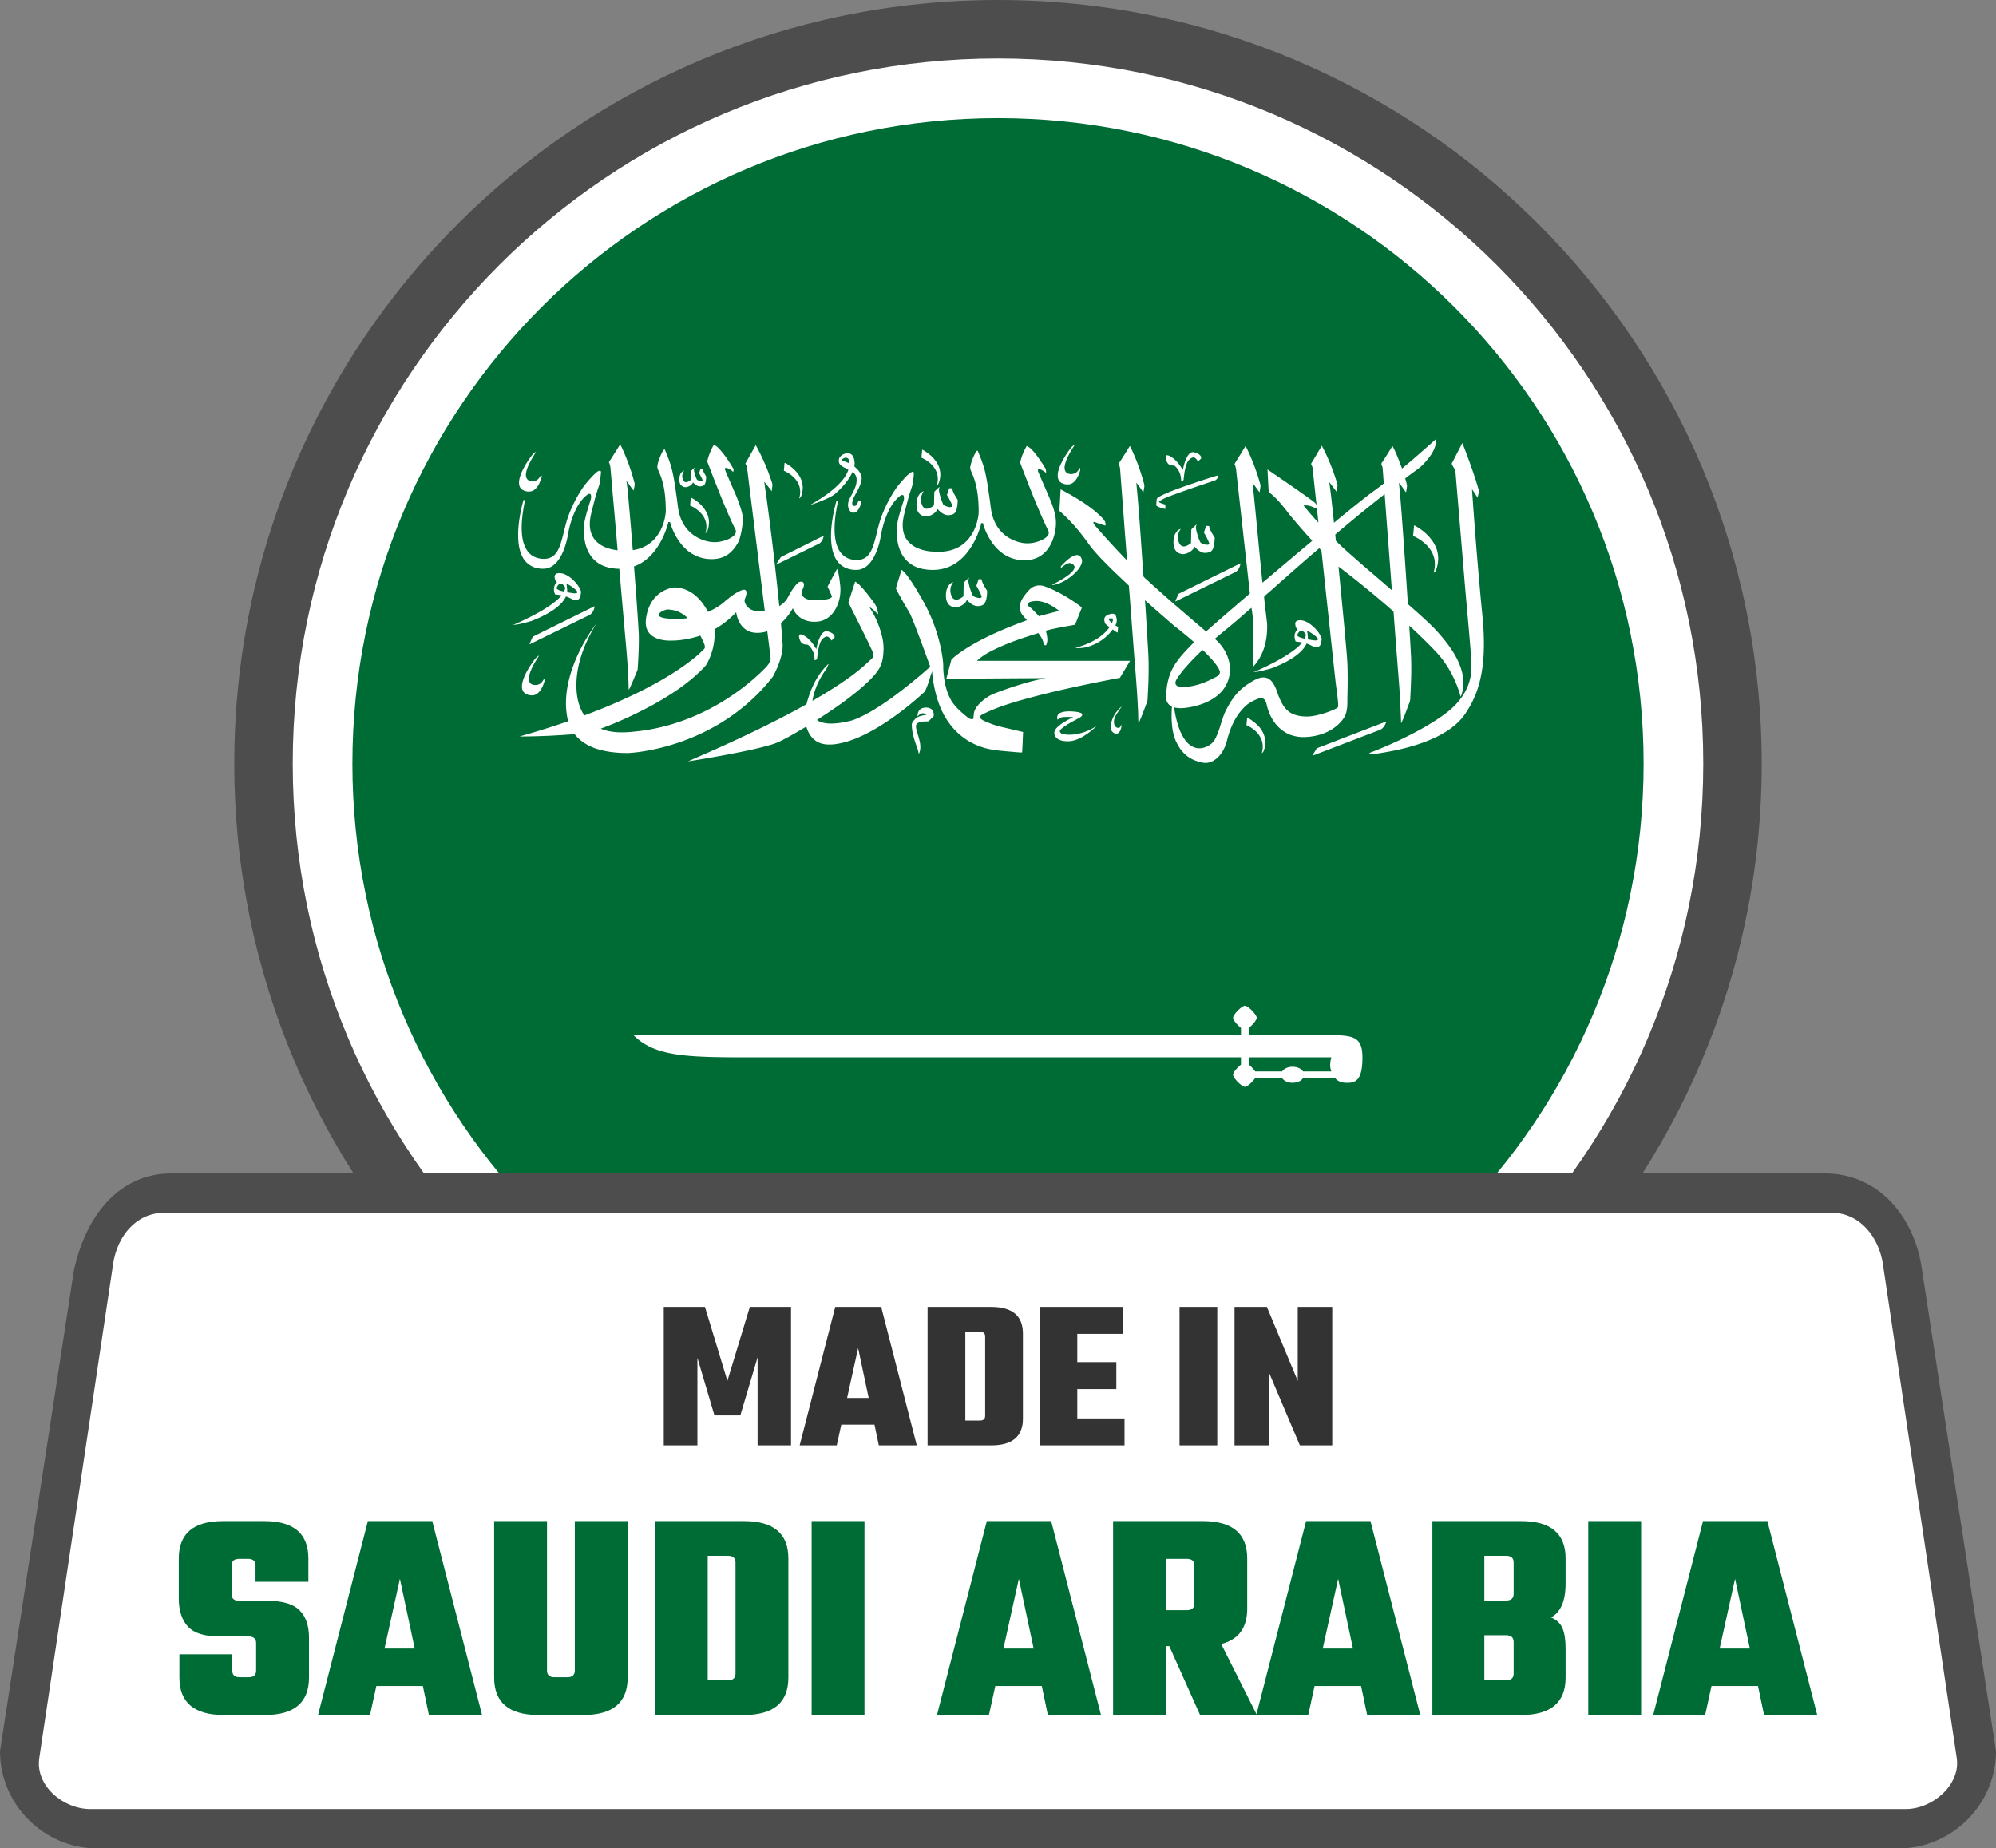 <svg xmlns="http://www.w3.org/2000/svg" shape-rendering="geometricPrecision" text-rendering="geometricPrecision" image-rendering="optimizeQuality" fill-rule="evenodd" clip-rule="evenodd" viewBox="0 0 512 474.209"><rect x="0" y="0" width="512" height="474.209" fill="#808080" stroke="none"/><path fill="#4D4D4D" fill-rule="nonzero" d="M256.001 0c54.09 0 103.071 21.935 138.52 57.384 35.448 35.449 57.383 84.429 57.383 138.519 0 54.091-21.935 103.071-57.383 138.52-35.449 35.449-84.43 57.384-138.52 57.384-54.085 0-103.071-21.935-138.52-57.384-35.449-35.449-57.383-84.435-57.383-138.52 0-54.09 21.934-103.07 57.383-138.519C152.93 21.935 201.91 0 256.001 0z"/><path fill="#fff" fill-rule="nonzero" d="M256.002 14.996c49.954 0 95.184 20.253 127.92 52.988 32.735 32.737 52.988 77.967 52.988 127.92 0 49.954-20.253 95.184-52.99 127.919-32.734 32.736-77.964 52.989-127.918 52.989-49.954 0-95.184-20.253-127.921-52.987-32.734-32.737-52.987-77.967-52.987-127.921 0-49.953 20.253-95.183 52.987-127.92 32.737-32.735 77.967-52.988 127.921-52.988z"/><path fill="#006C35" fill-rule="nonzero" d="M256.002 30.299c91.46 0 165.605 74.143 165.605 165.605 0 91.461-74.145 165.605-165.605 165.605-91.463 0-165.605-74.144-165.605-165.605 0-91.462 74.142-165.605 165.605-165.605z"/><path fill="#fff" fill-rule="nonzero" d="M319.332 258.046c-.818 0-3.03 2.259-3.03 3.077 0 .625 1.106 1.875 2.02 2.597v1.876h-155.8c5.529 5.53 13.753 5.673 30.294 5.673h125.506v1.876c-.962.77-2.02 1.972-2.02 2.597 0 .818 2.212 3.077 3.029 3.077.673 0 1.876-1.202 2.646-2.211h6.924c.445.721 1.499 1.192 2.669 1.192s2.224-.471 2.668-1.192h8.223c1.01 1.154 2.356 1.202 3.174 1.202 2.356 0 3.847-1.011 3.847-6.541 0-5.193-2.308-5.673-7.983-5.673h-21.157v-1.876c.913-.722 2.019-1.972 2.019-2.597 0-.817-2.212-3.077-3.029-3.077zm1.01 13.223h21.157c-.384 1.443-.384 2.55 0 3.607h-7.26c-.445-.721-1.499-1.192-2.669-1.192s-2.224.471-2.669 1.192h-6.924c-.385-.528-1.106-1.346-1.635-1.731v-1.876zM338.124 191.838c5.846-2.239 11.673-4.511 17.52-6.745-.309.826-.713 1.771-1.752 2.188-5.391 2.058-10.771 4.132-16.16 6.188-.356.142-.708.296-1.096.371.356-.566.691-1.138 1.033-1.708.073-.159.278-.222.455-.294zm-18.206-7.785c1.259.763 2.404 1.635 3.206 2.574 1.486 1.81 1.869 4.158.947 6.194-.08.167-.249.291-.393.425.285-1.127.369-2.321-.078-3.428-.613-1.609-2.001-2.96-3.853-3.75.031-.704.126-1.414.171-2.015zm-48.233-.979c.784-.525 1.872-.576 2.852-.574.985.054 2.027.089 2.895.504.41.378.02.826-.401 1.063-1.707.975-3.587 1.821-4.973 3.101-.375.331-.18.846.295 1.04.718.285 1.549.298 2.339.282 1.874-.08 3.675-.642 5.243-1.441.437-.22.829-.495 1.281-.699a19.462 19.462 0 01-3.253 2.519c-1.011.601-2.15 1.122-3.414 1.278-.995.067-2.066.029-2.925-.416-.957-.448-1.405-1.452-1.052-2.28.215-.466.611-.86 1.027-1.223 1.075-.901 2.389-1.59 3.7-2.256-.889-.033-1.789-.071-2.671.014-.577.046-.964.389-1.374.666-.124-.54-.127-1.181.431-1.578zm-35.179-1.356c.779-.302 1.854-.259 2.468.267.515.482.57 1.144.532 1.747-.412.434-.887.834-1.232 1.308-.723.106-1.482.013-2.188.181-.356.163-.82.262-.991.592-.223.425-.119.898-.024 1.338.367 1.537 1.046 3.048 1.011 4.631-.04.556-.086 1.132-.419 1.635-.077-.881-.469-1.713-.752-2.56-.537-1.543-.962-3.126-1.025-4.731-.07-.617.379-1.149.832-1.614.668-.74 1.867-.957 2.932-1.117-.277-.202-.59-.434-.999-.39-.573.066-.96.445-1.274.795-.057-.771.209-1.682 1.129-2.083v.001zm51.017-.299c.051-.042.118-.058.201-.048-.303.275-.469.621-.702.932-.663.991-1.429 2.043-1.253 3.21.019.547.408 1.254 1.217 1.25.394-.156.496-.555.694-.842-.025.855-.183 1.892-1.197 2.38-.842-.107-1.474-.698-1.507-1.365-.172-2.018.896-4.009 2.547-5.517zM136.515 170.05c.482-.68.935-1.421 1.778-1.87-1.024 1.635-2.089 3.292-2.536 5.098-.148.69-.223 1.488.341 2.081.439.372 1.142.441 1.742.325.911-.159 1.335-.913 1.71-1.511.289.446-.01.928-.142 1.373-.378.941-.828 1.961-1.869 2.573-.8.485-1.946.291-2.716-.136-1.013-.626-1.036-1.764-.859-2.685.401-1.863 1.436-3.593 2.551-5.248zm74.222-7.295c.297-.447.88-.977 1.595-.753.859.205 1.882.744 1.745 1.553-.23.276-.526.512-.787.769-.278-.418-.59-.951-1.242-1.04-.849.22-1.358.894-1.626 1.536-.564 1.403-.689 2.884-.846 4.341-.206.087-.411.172-.621.25.006-1.341-.362-2.766-1.5-3.805-.258-.345-.83-.172-1.217-.338-.723-.205-.985-.829-1.16-1.362-.087-.36-.243-.794.061-1.116.64-.145 1.141.299 1.597.579 1.174.883 1.985 2.019 2.649 3.176.28-1.292.575-2.617 1.352-3.79zm122.127-3.54c.889-.242 1.824.076 2.55.481 1.214.711 2.16 1.675 2.892 2.711.39.6.836 1.258.678 1.957-.092.47-.139.975-.495 1.376-.393.385-1.131.346-1.627.116-.565-.253-1.104-.542-1.695-.757-.8 1.72-2.485 3.074-4.312 4.148-1.236.749-2.592 1.364-3.966 1.94-.848.361-1.785.555-2.694.79-.908.204-1.831.473-2.789.398.604-.028 1.082-.338 1.591-.559 2.657-1.223 5.26-2.538 7.624-4.097 1.255-.86 2.538-1.755 3.385-2.901a26.058 26.058 0 00-1.646-.232c-.444-1.023-.449-2.273.51-3.119-.478-.29-.533-.817-.614-1.255-.068-.381.094-.866.608-.997zm2.383 2.532c.181.757.235 1.529.249 2.299.749.085 1.493.32 2.256.252.389-.045.375-.449.159-.641-.709-.774-1.694-1.356-2.664-1.91zm-2.536 1.235c.383.562 1.251.705 1.961.884.145-.362.333-.741.262-1.124-.257-.397-.605-.915-1.248-.913-.557.226-.777.719-.975 1.153zm-49.141-4.834c.442-.452 1.189-.672 1.894-.689.489-.004.727.412.839.729.213.748.25 1.561-.21 2.259.239.137.479.276.724.412-.064.479-.109.96-.121 1.442-.487-.206-.861-.534-1.278-.811a12.044 12.044 0 01-5.552 4.169 8.78 8.78 0 01-4.067.579c2.632-.745 5.189-1.819 7.098-3.467a10.453 10.453 0 001.7-1.858c-.37-.312-.813-.579-1.101-.944-.23-.585-.399-1.283.074-1.821zm.723.576c.191.428.556.78.936 1.112.16-.37.37-.772.136-1.152a3.212 3.212 0 00-1.072.04zm-147.626 4.631c5.282-2.624 10.585-5.224 15.877-7.835-.152.912-.546 1.967-1.656 2.423-4.899 2.402-9.809 4.792-14.699 7.203a2.61 2.61 0 01-.398.13c.311-.635.549-1.293.877-1.921h-.001zm110.572-13.862a9.76 9.76 0 011.379-1.308c-.379.68-.153 1.422.023 2.117.199.761.469 1.508.771 2.247.211.558 1.019.754 1.666.864.387.098.862-.13.712-.481a17.114 17.114 0 00-1.334-2.631c.185-.57.394-1.135.572-1.707.245 0 .493.003.742.005.214 1.057.85 2.016 1.436 2.965.001 1.027-.076 2.098-.536 3.072-.307.69-1.335.904-2.166.849-1.102-.168-1.834-.921-2.481-1.582-.322.868-1.232 1.541-2.309 1.812-.912.266-1.964-.119-2.453-.755-.536-.706-.638-1.557-.614-2.364.049-1.154.331-2.498 1.639-3.191l.367.001-.236.082a3.463 3.463 0 00-.138 3.783c.205.374.725.644 1.251.557.656-.126 1.174-.495 1.621-.875.016-1.154.01-2.309.088-3.46zm-104.204-2.41c1.185-.203 2.265.384 3.108.973 1.129.873 2.07 1.912 2.665 3.073.181.35.261.732.194 1.109-.086.501-.135 1.049-.537 1.465-.472.345-1.216.27-1.718.005a12.944 12.944 0 00-1.559-.693c-.813 1.702-2.474 3.048-4.284 4.123-1.422.85-2.972 1.564-4.574 2.179a37.248 37.248 0 01-3.513.876c-.475.102-.968.092-1.455.082.285-.054.59-.071.85-.187 2.608-1.165 5.151-2.429 7.521-3.879 1.6-1.02 3.19-2.1 4.325-3.47a16.363 16.363 0 00-1.67-.235c-.445-1.025-.458-2.272.479-3.131-.452-.313-.517-.827-.599-1.267-.086-.427.19-.933.766-1.022l.001-.001zm2.213 2.551c.21.764.231 1.549.27 2.327.789.07 1.585.366 2.38.212.368-.164.109-.539-.083-.73-.727-.706-1.648-1.27-2.567-1.809zm-1.938.328c-.26.305-.561.655-.521 1.039.459.456 1.234.646 1.935.746.068-.218.15-.433.204-.653.192-.447-.245-.848-.594-1.16-.261-.25-.798-.258-1.024.028zm87.947-3.76c.773.51 1.244 1.245 1.766 1.914 1.339 1.863 2.48 3.811 3.584 5.767 2.422 4.198 4.016 8.68 4.893 13.238.247 1.413.501 2.833.45 4.265.147 2.84.574 5.745 2.072 8.36 1.103 1.776 2.979 3.352 4.447 4.505.7.382.996.292 1.181.136.114-.097.069-1.343.302-1.928.332-.961 1.092-1.78 1.901-2.525.904-.784 1.928-1.503 3.137-1.977 2.421-.971 4.931-1.798 7.465-2.563 1.908-.56 3.848-1.057 5.832-1.417-8.515.047-17.03.102-25.545.18.425-1.637.858-3.272 1.297-4.906.902-.938 2.039-1.709 3.16-2.476 4.882-3.188 10.519-5.546 16.228-7.659-.669-.829-1.598-1.601-1.745-2.618-.345-1.429.405-2.842 1.349-4.032.559-.675 1.082-1.413 1.943-1.877.863-.474 2.032-.505 2.977-.168 3.165 1.124 6.43 3.104 8.844 4.881.242.194.552.361.703.613-.568 1.456-1.168 2.906-1.718 4.367-2.517.445-5.047.87-7.5 1.51.249 1.23.693 2.571.026 3.763-.233-.026-.549-.058-.588-.284-.095-1.033-.724-1.974-1.371-2.854-3.13.975-6.253 1.983-9.204 3.265-2.379 1.046-4.79 2.18-6.553 3.852 13.092.004 26.185.004 39.276 0-.838 1.459-1.736 2.898-2.591 4.352-8.571 1.652-17.127 3.419-25.442 5.768-3.49 1.011-6.977 2.124-10.072 3.775-.321.193-.506.551-.273.841.481.584 1.358.825 2.093 1.158 1.6.701 3.372 1.082 5.114 1.492 1.248.291 2.497.582 3.743.877-.103 1.748-.121 3.501-.255 5.247-1.021 0-2.063-.143-3.089-.215-2.012-.189-4.054-.315-5.994-.804-2.642-.662-5.023-1.918-6.887-3.533-2.046-1.743-3.526-3.858-4.587-6.074-1.447-3.071-2.254-6.833-2.534-10.096-.128-.014-.159.636-.283.625a25.351 25.351 0 01-1.396 4.103c-.116.329-.421.581-.691.837a78.48 78.48 0 01-6.2 5.112c-2.224 1.64-4.543 3.209-7.049 4.576-2.634 1.43-5.485 2.716-8.637 3.257-1.694.278-3.62.331-5.104-.481-1.657-.896-2.466-2.454-2.903-3.948-1.51.907-3.032 1.801-4.588 2.66-1.404.745-2.802 1.534-4.411 1.983-4.02 1.182-8.203 1.956-12.364 2.755-2.985.534-5.97 1.07-8.976 1.528 2.784-1.251 5.611-2.444 8.383-3.712 7.52-3.404 14.928-6.981 21.999-10.946.964-3.654 2.521-7.331 5.538-10.264l.153-.033c-.24.404-.356.848-.603 1.25-1.818 2.519-3.11 5.304-3.567 8.188 3.219-1.852 6.36-3.794 9.317-5.905a45.879 45.879 0 005.11-4.181c.431-.423 1.017-.786 1.18-1.342.071-.361.031-.584-.229-1.333-1.828-3.998-4.422-8.985-6.145-12.5.59-1.776 1.136-3.561 1.732-5.336.794.414 1.311 1.064 1.876 1.651a46.941 46.941 0 013.213 4.147c.545.784.649 1.696.848 2.563-.782-.557-1.327-1.312-2.195-1.788.038.127.09.25.159.372 1.373 2.144 2.312 4.455 2.922 6.808.375 1.398.539 2.832.434 4.261-.079 1.549-.346 3.136-1.244 4.533-.799 1.241-1.872 2.354-2.994 3.421-3.801 3.529-8.257 6.572-12.782 9.501.006.171.251.217.396.311 1.62.799 3.646.719 5.455.47 1.363-.25 2.767-.44 4.015-.968 3.276-1.357 6.132-3.248 8.89-5.175 3.615-2.603 7.02-5.386 10.268-8.274a489.337 489.337 0 00-3.36-9.116c-.623-1.584-1.203-3.181-1.949-4.731-1.236-2.044-2.425-4.113-3.503-6.211.436-1.604.984-3.19 1.448-4.789l.002.001zm32.946 8.245c-.396.125-.728.471-.562.818.062.262.425.353.615.548a28.61 28.61 0 012.236 2.283c1.723-.496 3.472-.925 5.211-1.38-1.294-.979-2.732-1.91-4.46-2.352a5.428 5.428 0 00-3.04.083zm38.119-2.106c5.307-2.6 10.584-5.236 15.897-7.825-.15.808-.443 1.693-1.282 2.225-5.144 2.539-10.318 5.043-15.461 7.587.22-.678.567-1.324.846-1.987zm-26.77-9.801c.49-.224 1.21-.208 1.542.202.457.546.579 1.261.332 1.888-.468 1.243-1.501 2.3-2.626 3.22-1.369 1.057-3.008 2.033-4.945 2.271.325-.318.799-.494 1.217-.723 1.2-.639 2.355-1.344 3.363-2.168.529-.484 1.101-1.008 1.196-1.67.037-.556-.6-1.031-1.249-1.123-.947.133-1.537.78-2.233 1.236-.167-.403.278-.685.54-.98.834-.802 1.675-1.663 2.862-2.153h.001zm-69.113-2.691c1.623-.792 3.213-1.629 4.856-2.394-.161.817-.496 1.763-1.5 2.17-3.589 1.738-7.139 3.527-10.74 5.247.402-.651.798-1.309 1.241-1.943 2.03-1.046 4.098-2.051 6.143-3.08zm156.301-5.091c2.365 1.26 4.315 3.058 5.371 5.163 1.041 2.041 1.032 4.358.194 6.442-.113.241-.356.422-.56.616.364-1.416.489-2.901-.018-4.305-.717-2.224-2.766-4.071-5.258-5.189.124-.907.152-1.82.271-2.727zm-57.001.914c.407-.393.803-.793 1.249-1.158-.424.783-.101 1.635.1 2.429.229.727.449 1.461.795 2.16.433.448 1.192.676 1.891.659.325-.001.479-.302.367-.518a16.201 16.201 0 00-1.292-2.55c.098-.605.382-1.187.581-1.777.242.017.488.033.736.053.161 1.073.871 2.024 1.427 2.987-.023.776-.091 1.556-.281 2.319-.143.531-.392 1.146-1.07 1.386-.579.178-1.256.277-1.84.062-.858-.3-1.467-.893-1.994-1.485-.334.838-1.182 1.502-2.221 1.796-.856.311-1.895-.015-2.437-.585-.622-.672-.731-1.537-.741-2.345.034-.776.111-1.574.534-2.286.274-.479.698-.949 1.348-1.127a3.51 3.51 0 00-.323 3.809c.185.346.565.68 1.072.692.77-.031 1.37-.47 1.879-.886-.012-.99.044-1.978.045-2.968.037-.223-.049-.492.175-.667zm-128.533-8.035c1.935.992 3.476 2.502 4.213 4.239.599 1.403.557 2.948.023 4.36-.071.229-.29.4-.485.569.394-1.332.351-2.776-.354-4.04-.718-1.306-2.035-2.383-3.594-3.079.084-.682.126-1.366.196-2.049h.001zm62.474-1.482c.438-.429.83-.924 1.412-1.237-.384.461-.223 1.032-.131 1.542.216.95.536 1.886.915 2.805.119.383.619.547 1.031.694.373.111.822.214 1.2.066.239-.166.127-.449.043-.654-.365-.805-.737-1.611-1.25-2.365l.588-1.754c.257.016.513.03.774.042.118 1.08.868 2.023 1.408 2.992-.019.827-.094 1.66-.32 2.469-.128.477-.407.98-.976 1.22-.654.205-1.434.301-2.073.016-.741-.336-1.334-.849-1.799-1.409-.373.858-1.268 1.538-2.356 1.818-.749.223-1.639-.015-2.15-.484-.652-.535-.826-1.309-.888-2.022-.052-.918.042-1.864.495-2.718a2.556 2.556 0 011.335-1.173c-.601.945-.91 2.044-.573 3.088.148.548.396 1.246 1.166 1.418.832.084 1.493-.416 2.029-.85.1-1.166.038-2.339.12-3.504zm64.407-1.477c2.801-.959 5.602-1.927 8.467-2.757-.087.515-.323 1.103-.957 1.348-4.068 1.374-8.152 2.725-12.134 4.25-.791.346-1.604.701-2.22 1.234.44.383 1.098.527 1.692.7-.007.372-.006.745-.006 1.118-.841-.161-1.685-.404-2.337-.869.038-.529.026-1.061.118-1.587.095-.477.711-.701 1.156-.961 1.974-.973 4.111-1.714 6.221-2.477v.001zm-126.045-4.64l.116.091c-.254.255-.124.591-.084.884.139.631.337 1.255.611 1.858.09.269.444.399.746.489.263.044.69.146.799-.133-.181-.653-.615-1.236-.883-1.863.127-.362.187-.751.404-1.086.146.003.294.007.443.015.145.703.607 1.322.939 1.971-.019.667-.045 1.359-.363 1.987-.198.424-.828.537-1.335.531-.742-.083-1.228-.579-1.667-1.01-.282.629-1.005 1.122-1.846 1.208-.708.029-1.308-.423-1.495-.938-.246-.681-.219-1.413-.019-2.099.156-.479.46-.998 1.087-1.182-.494.66-.617 1.472-.34 2.209.108.304.308.686.762.729.504.007.878-.297 1.238-.533.093-.754-.019-1.515.099-2.267.182-.324.546-.563.788-.861zm23.212-1.298c.309.065.531.265.786.406 1.544 1.006 2.831 2.314 3.444 3.835.574 1.375.539 2.886.028 4.27-.07.24-.263.434-.432.634l-.053-.103c.372-1.279.317-2.656-.334-3.873-.703-1.333-2.022-2.438-3.612-3.132.041-.68.108-1.36.173-2.038v.001zm14.008-1.188c.392-.755 1.418-1.389 2.489-1.243.534.091.909.463 1.099.849.375.795.43 1.662.299 2.499.657.622 1.37 1.252 1.646 2.059.51 1.061.053 2.194-.38 3.219-.556 1.355-1.61 2.586-1.807 4.026-.068.357.105.745.565.868.74-.173.855-.868 1.007-1.376.232-.043.594-.063.674.169.127.641-.229 1.257-.515 1.841-.26.444-.619.969-1.285 1.068-.532.077-.938-.292-1.151-.63-.606-.972-.415-2.126.092-3.097.789-1.548 1.832-3.106 1.736-4.823.003-.73-.384-1.426-1.003-1.957-.925 1.976-2.421 3.758-4.144 5.353-.891.876-2.172 1.41-3.394 1.944-1.094.448-2.204.89-3.369 1.213 2.243-1.276 4.395-2.672 6.256-4.294 1.535-1.363 2.948-2.9 3.518-4.698l-.038-.101c-.83-.425-1.828-.799-2.261-1.548-.183-.427-.16-.906-.035-1.34l.001-.001zm.831.217c-.214.11-.067.319.108.391.523.241 1.06.464 1.604.676-.013-.433.086-.971-.394-1.28-.415-.274-.983-.037-1.318.213zm88.674-.964c.28-.386.712-.862 1.353-.795.68.121 1.346.41 1.764.861.213.283.389.714.012.963-.198.153-.34.412-.585.489-.342-.353-.607-.985-1.299-.966-.866.252-1.346.947-1.605 1.607-.538 1.362-.647 2.798-.816 4.209-.172.141-.403.219-.61.319 0-1.43-.42-2.962-1.714-4.018-.624-.061-1.365-.12-1.715-.598-.425-.61-.731-1.362-.437-2.05.66-.102 1.195.29 1.643.615 1.186.861 1.952 2 2.644 3.133.292-1.286.587-2.602 1.365-3.77v.001zm-168.662.464c.362-.505.761-1.024 1.387-1.348-.999 1.706-2.161 3.399-2.533 5.281-.116.616-.121 1.321.378 1.839.466.464 1.313.472 1.973.31.738-.234 1.082-.861 1.427-1.383.155.003.187.147.261.234-.389 1.208-.764 2.52-1.917 3.436-1.07.896-3.182.435-3.708-.677-.382-.8-.255-1.685-.03-2.501.55-1.837 1.593-3.555 2.763-5.191h-.001zm100.458-1.916c1.92 1.038 3.494 2.536 4.228 4.297.365.925.498 1.909.357 2.873-.105.702-.246 1.43-.743 2.034-.07-.184-.023-.373.021-.556a4.943 4.943 0 00-.864-4.114c-.753-1.022-1.867-1.879-3.178-2.445.025-.698.111-1.393.179-2.089zm26.79-.938c.757.311 1.253.879 1.741 1.411 1.19 1.379 2.201 2.926 3.108 4.431.089.198.094.445.156 1.106-.547-.471-1.188-.926-2.002-1.065a.814.814 0 00-.021.782c1.058 2.567 2.253 5.098 3.277 7.673.653 1.679 1.225 3.404 1.247 5.172.045 1.641-.309 3.28-.92 4.845-.615 1.47-1.558 2.928-3.129 3.899-1.294.831-3.02 1.175-4.665 1.053-2.009-.119-3.911-.885-5.305-2.024-.744-.561-1.349-1.224-1.916-1.899l.218-.041-.238.023c-1.258-1.677-2.192-3.509-2.731-5.414.048-.246-.546-.226-.487.02-.767 2.778-1.992 5.519-4.02 7.886-1.184 1.36-2.716 2.573-4.617 3.291-2.071.773-4.511.824-6.692.328-2.19-.5-3.927-1.868-4.868-3.482-1.363-2.312-1.571-4.929-1.421-7.443.293-2.03.933-4.016 1.56-5.995.211-.608.399-1.263.127-1.88l-.347-.143c-.293.151-.594.299-.823.511-1.605 1.402-2.517 3.193-3.245 4.969a25.965 25.965 0 00-1.269 4.369c-.383 2.337-.97 4.702-2.329 6.82-.737 1.126-1.844 2.295-3.511 2.554-1.546.163-3.198-.221-4.33-1.083-1.386-1.025-1.994-2.516-2.359-3.95-.583-2.574-.402-5.211-.036-7.795a40.8 40.8 0 011.029-4.74c.143-.01.287-.018.434-.026-.577 2.641-.974 5.322-.874 8.006.091 1.529.318 3.087 1.103 4.502.533.969 1.437 1.872 2.695 2.289 1.187.382 2.652.452 3.763-.119 1.15-.597 1.688-1.663 2.115-2.65.84-2.187 1.212-4.46 1.872-6.681.692-2.255 1.686-4.447 2.907-6.557.699-1.229 1.47-2.438 2.459-3.54.878-.981 1.685-2.057 2.932-2.778l.369.016c.229.738-.04 1.503-.081 2.251-.077 1.236-.645 2.396-.972 3.594-.404 1.368-.751 2.75-1.098 4.129-.536 1.975-.917 4.058-.243 6.045.51 1.558 1.869 2.933 3.704 3.643 1.193.497 2.532.749 3.874.787 1.888.151 3.862-.029 5.55-.748 2.035-.839 3.475-2.36 4.409-3.985a12.706 12.706 0 001.586-5.154c.02-3.519-.288-7.105-1.809-10.441-.193-.461-.447-.939-.336-1.434.24-1.356.813-2.662 1.484-3.919.042-.144.261-.154.392-.228.718 1.697 1.415 3.406 1.851 5.166.549 2.288.865 4.605 1.19 6.917.258 1.65.334 3.326.856 4.944.434 1.343 1.11 2.656 2.172 3.768 1.291 1.419 3.228 2.473 5.382 2.875 1.844.338 3.813-.097 5.365-.912.815-.44 1.662-1.182 1.391-2.022-2.583-5.376-4.707-10.879-6.817-16.378-.14-.454-.406-.888-.45-1.355.274-1.454.918-2.849 1.643-4.196v.002zm-72.156 4.517c.882-1.576 1.763-3.154 2.665-4.724a54.74 54.74 0 014.225 9.815c.126.679-.128 1.361-.097 2.044-.609-.855-1.308-1.668-1.946-2.509.165 1.54.463 3.071.644 4.611 1.22 9.093 2.294 18.2 3.21 27.317 1.05-.602 1.851-1.465 2.302-2.425.586-1.081 1.22-2.156 2.078-3.122.322-.347.747-.791 1.371-.684.352.016.52.315.555.559.156.856-.663 1.595-.524 2.444.039.697.727 1.296 1.546 1.506 1.416.405 2.954.224 4.406.061.655-.114 1.474-.212 1.793-.75a28.974 28.974 0 00-1.149-2.558c.613-1.237 1.314-2.447 1.953-3.677.164-.29.275-.61.546-.855.465 1.406.581 2.865.769 4.306.194 2.329-.278 4.747-1.746 6.796-.791 1.049-1.972 2.001-3.513 2.305-1.343.255-2.819.138-4.036-.392a5.61 5.61 0 01-2.88-2.953 14.25 14.25 0 01-3.044 3.827c.148 1.801.314 3.599.428 5.401.084 2.008-.567 3.977-1.32 5.879-.366.817-.725 1.639-1.177 2.429-4.014 5.191-9.32 9.788-15.687 13.222-4.167 2.264-8.777 4.02-13.617 5.174-2.53.581-5.117 1.055-7.749 1.207-2.716.03-5.473-.248-8.012-1.036-2.383-.735-4.465-2.075-5.801-3.805-4.693.383-9.413.594-14.132.604a228.59 228.59 0 0012.473-3.904c-2.31-9.373 3.19-19.632 7.257-25.099-2.825 4.622-4.652 9.314-5.067 14.079-.232 3.224.061 6.61 1.96 9.528 5.05-1.868 9.966-3.968 14.679-6.323 3.997-2.026 7.858-4.236 11.367-6.771 1.664-1.217 3.281-2.487 4.647-3.92.403-.376.207-.912.075-1.339a37.68 37.68 0 00-1-2.128c-2.389.766-4.933 1.29-7.525 1.281-1.412.032-2.866-.181-4.084-.77-1.045-.51-1.819-1.346-2.134-2.284-.436-1.231-.246-2.53.015-3.771.413-1.797 1.249-3.593 2.838-4.953 1.116-.95 2.593-1.68 4.23-1.872 1.852.007 3.595.722 4.916 1.714 1.682 1.262 2.83 2.898 3.713 4.577 1.648-.759 3.231-1.658 4.457-2.825 1.203-.99 2.442-2.001 3.978-2.666.384-.174 1.045-.367 1.299.04.278.604.014 1.268-.173 1.868-.495.876.103 1.872.843 2.541 1.03.92 2.722 1.008 4.157.802-1.503-12.221-3.031-24.442-4.535-36.664-.031-.41-.255-.784-.447-1.159v.001zm-20.471 37.528c-.737.251-1.659.623-1.769 1.325.174.534.966.699 1.562.812a19.19 19.19 0 005.821-.009 27.038 27.038 0 00-.145-.215c-.997-.894-2.269-1.664-3.781-1.89-.555-.066-1.145-.192-1.688-.023zm12.542 4.992c.199 2.49-.243 5.009-1.235 7.374-.383.822-.702 1.692-1.424 2.377-3.553 3.757-8.129 6.826-12.952 9.52a100.242 100.242 0 01-13.576 6.224c.81.313 1.661.564 2.545.713 2.368.416 4.814.192 7.186-.079 7.428-.88 14.423-3.445 20.447-6.951 3.994-2.325 7.632-5.032 10.807-8.045 1.062-1.065 2.369-2.106 2.628-3.507-.254-2.377-.589-4.749-.868-7.126-1.652.525-3.697.648-5.196-.228-1.819-1.086-2.511-2.941-2.798-4.653-1.568 1.667-3.414 3.18-5.564 4.381zm90.939-45.904c.412-.541.805-1.14 1.509-1.481-1.023 1.621-2.066 3.268-2.526 5.057-.179.774-.24 1.715.562 2.295.466.179 1.004.287 1.512.145.929-.165 1.364-.93 1.726-1.55.101.249.168.507.06.763-.331 1.077-.771 2.204-1.766 3.018-1.12.95-3.379.404-3.806-.813-.374-1.104-.031-2.262.379-3.329.598-1.429 1.425-2.792 2.35-4.105zm-118.025 3.034c.994-1.523 1.947-3.061 2.916-4.594 1.574 3.251 2.819 6.602 3.683 10.016.056.621-.158 1.24-.228 1.857-.711-.76-1.137-1.677-1.861-2.436.394 2.564.536 5.149.794 7.724.287 3.329.558 6.66.827 9.99 2.157-.285 4.096-1.294 5.398-2.67 1.959-2.06 2.829-4.654 3.075-7.191-.017-3.26-.236-6.577-1.531-9.698-.229-.638-.65-1.256-.641-1.933.154-1.257.686-2.462 1.248-3.637.143-.274.236-.623.656-.705.639 1.564 1.3 3.127 1.726 4.738.659 2.523.979 5.093 1.346 7.652.244 1.549.317 3.123.812 4.641.643 2.041 1.945 4.03 4.089 5.328 1.612.968 3.672 1.63 5.723 1.373 1.446-.206 2.91-.661 3.923-1.535.457-.387.771-.954.576-1.484-2.071-4.219-3.762-8.547-5.472-12.864a672.687 672.687 0 01-1.73-4.51c-.164-.382.049-.775.128-1.152.36-1.15.826-2.29 1.47-3.359.7.266 1.155.793 1.612 1.269 1.379 1.572 2.479 3.284 3.49 5.018-.048.222-.095.444-.133.668-.512-.504-1.171-.956-1.995-1.083a.844.844 0 00-.012.766c.918 2.195 1.896 4.375 2.83 6.565.794 1.954 1.748 4.793 1.694 6.007-.167 1.704-.469 3.964-1.12 5.552-.717 1.412-1.965 3.098-3.665 3.874-1.458.693-3.258.801-4.901.545-2.163-.343-4.018-1.449-5.347-2.811-1.867-1.92-3.014-4.228-3.692-6.573l-.408.012c-.635 2.36-1.601 4.685-3.092 6.797-1.337 1.889-3.186 3.674-5.735 4.575.446 5.844.912 11.687 1.231 17.537.047 2.884-.101 5.768-.282 8.649-.002.392-.209.755-.364 1.121a85.862 85.862 0 01-1.59 3.73 2.032 2.032 0 01-.368.585c-.073-5.508-.663-11.001-1.134-16.494-.427-4.837-.853-9.674-1.268-14.51-2.041-.036-4.143-.508-5.648-1.642-1.756-1.278-2.652-3.121-3.08-4.94-.379-1.611-.458-3.262-.3-4.893.35-2.13 1.038-4.212 1.696-6.294.09-.372.155-.762.049-1.137-.041-.136-.08-.297-.279-.335-.307-.031-.534.15-.74.296-1.145.876-1.894 2.009-2.548 3.143-1.239 2.343-1.969 4.84-2.367 7.356-.329 1.658-.81 3.309-1.596 4.873-.625 1.161-1.404 2.358-2.759 3.086-1.156.631-2.686.554-3.951.192-1.602-.471-2.743-1.607-3.349-2.838-1.053-2.115-1.122-4.432-1.057-6.675.15-2.631.621-5.246 1.348-7.814.137-.023.276-.045.412-.066-.588 2.946-1.067 5.933-.789 8.919.136 1.294.427 2.601 1.126 3.786a4.832 4.832 0 003.018 2.252c1.174.286 2.565.263 3.564-.362 1.087-.688 1.601-1.763 1.999-2.784.935-2.587 1.286-5.283 2.254-7.863a34.086 34.086 0 013.798-7.304c.916-1.203 1.906-2.38 3.057-3.452.341-.281.683-.681 1.225-.686.297.151.191.482.198.718-.152 1.165-.166 2.355-.606 3.481-.804 2.31-1.346 4.672-1.936 7.02-.409 1.829-.518 3.783.366 5.537.651 1.338 2.005 2.424 3.64 3.027.888.332 1.848.535 2.82.646-.536-6.526-1.145-13.047-1.7-19.572-.127-1.015-.042-2.063-.542-3.024l-.001-.001zm216.37.026c.876-1.644 1.686-3.307 2.571-4.947 1.358 3.54 2.683 7.089 3.79 10.682.166.619.383 1.233.464 1.864-.114.499-.307.989-.323 1.501a247.3 247.3 0 00-1.461-2.205 1179.89 1179.89 0 002.197 27.565c.258 2.954.635 5.901.772 8.861.25 5.482.008 11.083-2.097 16.353a25.976 25.976 0 01-3.076 5.495c-1.718 2.24-4.27 4.007-7.077 5.364-4.999 2.38-10.72 3.618-16.433 4.382-.323.093-.455-.204-.638-.339 5.096-1.942 9.997-4.224 14.57-6.86 2.287-1.356 4.525-2.784 6.45-4.461 2.205-1.965 3.868-4.331 4.624-6.899.829-2.581.543-5.267.361-7.895-.478-6.057-1.069-12.109-1.573-18.165-.776-9.332-1.559-18.666-2.336-27.998-.165-.656-.682-1.219-.921-1.857-.064-.156.085-.297.136-.441zm-12.909 1.602c2.979-2.475 5.867-5.017 8.729-7.578.127 2.302-1.369 4.418-3.04 6.216-.894 1.045-2.155 1.827-3.29 2.696-.543.39-1.07.791-1.592 1.196.15.616.379 1.222.463 1.847-.044.579-.161 1.155-.249 1.733-.642-.798-1.101-1.687-1.835-2.434.323 2.61.481 5.232.7 7.849.574 7.685 1.1 15.37 1.595 23.058-.029.199.191.324.332.465 2.12 1.864 4.23 3.736 6.214 5.693 1.558 1.641 3.034 3.337 4.285 5.139 1.639 2.357 2.937 4.911 3.32 7.603.208 1.693.104 3.44-.592 5.061-1.227-4.442-3.484-8.481-6.116-11.283-2.214-2.386-4.636-4.725-7.08-6.965.17 2.74.341 5.481.473 8.223.13 3.537-.035 7.075-.224 10.609.001.669-.38 1.281-.577 1.921-.57 1.436-1.028 2.906-1.758 4.299-.117-3.264-.257-6.532-.506-9.792-.447-5.839-.917-11.676-1.339-17.516-.063-.46-.031-.928-.142-1.38-1.608-1.488-3.344-2.887-5.024-4.323-2.958-2.446-5.947-4.868-9.05-7.198.589 6.1 1.198 12.198 1.748 18.3.236 2.771.548 5.542.582 8.32.042 2.417.011 4.835-.057 7.25.009 1.525.035 3.101-.649 4.55-1.01 1.796-2.824 3.295-5.01 4.22-1.707.717-3.637 1.099-5.568 1.111a9.549 9.549 0 01-3.752-.723c-2.018-.899-3.457-2.435-4.383-4.088a12.272 12.272 0 01-1.337-3.569c-.143-.537-.294-1.16-.902-1.497-.483-.258-1.061-.051-1.529.122-1.138.479-2.233 1.058-3.056 1.854-2.68 2.551-3.955 5.808-4.752 9.013-.391 1.383-1.01 2.758-2.097 3.9-.788.813-1.912 1.592-3.245 1.613-1.043.016-2.049-.335-2.98-.699-2.059-.86-3.488-2.436-4.339-4.119-.227-.45-.505-.824-.951-2.417-.481-1.718-.647-4.327-.46-6.983.09-.257-.246-.35-.432-.493-.734-.498-1.034-1.288-1.024-2.033-.02-2.732.481-5.512 1.935-8.012 1.178-2.061 2.944-3.861 4.662-5.655.162-.194.447-.348.526-.574-1.07-.967-2.201-1.893-3.343-2.807-.651-.596-1.443-1.08-2.084-1.681a607.548 607.548 0 01-7.144-6.258c.225 3.066.397 6.135.591 9.204.147 2.842.396 5.682.345 8.528.01 2.536-.134 5.071-.265 7.604-.007.631-.329 1.219-.533 1.821-.574 1.483-1.092 2.983-1.789 4.436-.129-1.201-.051-2.41-.147-3.612-.263-5.996-.856-11.979-1.277-17.968-.358-4.582-.674-9.168-1.056-13.747-1.578-1.549-3.243-3.048-4.802-4.612-1.827-1.824-3.652-3.659-5.181-5.65-2.196-3.125-4.66-6.16-7.702-8.815-.174-.129-.12-.321-.119-.486.105-1.719.189-3.437.296-5.155a66.83 66.83 0 016.217 3.663c1.538 1.05 3.002 2.175 4.247 3.449.643.602 1.236 1.369 1.02 2.191-.731-.23-1.487-.413-2.179-.71a3.179 3.179 0 00-.893-.235c-.045.48.369.859.679 1.237a202.55 202.55 0 007.025 7.699c.31.324.652.633.891.997-.153-2.96-.438-5.916-.641-8.874-.342-4.568-.693-9.135-1.035-13.703-.063-.683-.021-1.387-.367-2.029-.168-.256.08-.49.216-.711a148.942 148.942 0 002.417-3.834c.038-.09.22-.322.275-.099a52.408 52.408 0 013.506 9.44c.264.769-.061 1.553-.159 2.322-.556-.871-1.187-1.709-1.804-2.552.791 8.022 1.25 16.064 1.842 24.095.401.533 1.015.954 1.505 1.441 4.726 4.312 9.633 8.497 14.538 12.681 3.644-3.201 7.325-6.378 11.018-9.543.16-.118.27-.262.213-.441-1.111-9.986-2.224-19.973-3.337-29.959-.141-1.009-.103-2.048-.582-3.007.91-1.548 1.908-3.064 2.812-4.616.495.815.836 1.685 1.226 2.535a53.512 53.512 0 012.34 6.457c.131.493.347.989.26 1.499-.065.459-.145.918-.208 1.379-.609-.814-1.193-1.639-1.806-2.45.87 8.043 1.754 18.17 2.544 25.632 3.83-3.218 7.628-6.461 11.475-9.666.423-.38.903-.721 1.292-1.124-1.871-1.99-3.618-4.052-5.36-6.114-.606-.678-1.076-1.423-1.655-2.115-1.217-1.494-2.461-3.005-4.133-4.209-.146-1.941-.225-3.886-.33-5.83 3.927 2.715 7.917 5.377 11.733 8.191.366.26.657.578.861.933-.344-3.037-.659-6.075-.984-9.113-.039-.279-.027-.569-.174-.83-.098-.267-.367-.553-.149-.826.903-1.469 1.755-2.958 2.648-4.432 1.563 2.927 2.781 5.968 3.745 9.051.099.434.338.859.265 1.306-.071.493-.113.989-.185 1.482-.552-.726-1.104-1.452-1.65-2.179a5.047 5.047 0 01-.263-.348c.498 3.474.827 6.962 1.216 10.445 2.876-2.415 5.83-4.772 8.806-7.112 1.326-.992 2.701-1.944 3.97-2.983-.119-1.348-.187-2.699-.322-4.046-.024-.427-.521-.859-.173-1.268a125.62 125.62 0 002.707-4.287c1.026 1.867 1.72 3.841 2.463 5.787v.001zm-17.135 16.926c.045.545.104 1.09.166 1.634.935.914 1.885 1.82 2.873 2.699 3.765 3.363 7.66 6.632 11.48 9.955-.591-8.218-1.255-16.435-1.842-24.654a427.674 427.674 0 00-12.677 10.366zm-8.132-7.454a76.195 76.195 0 003.805 4.386c-.108-1.317-.27-2.633-.415-3.948-.073.117-.152.233-.213.352-.911-.526-2.022-.938-3.177-.79zm-7.74 21.258c-.781.727-1.65 1.398-2.384 2.154.173 2.33.549 4.654.78 6.983.114 3.851-.694 7.937-3.686 11.088.086-.501.045-1.008.052-1.513-.004-1.728.088-3.455.078-5.184-.01-1.656.027-1.543-.054-4.968-.035-1.431-.258-2.565-.404-3.572-1.044.874-2.039 1.784-3.081 2.66-2.049 1.812-4.228 3.527-6.328 5.3 2.134 1.819 3.472 4.212 3.818 6.675.348 2.62-.477 5.405-2.65 7.441-1.916 1.786-4.666 2.913-7.523 3.431-1.34.235-2.772.397-4.101.042.165 1.099.374 2.195.652 3.281.478 1.83 1.1 3.677 2.333 5.29.66.824 1.565 1.622 2.809 1.864 1.33.256 2.683-.272 3.618-.995.833-.592 1.219-1.449 1.57-2.265 1.056-2.403 1.413-4.984 2.81-7.295.98-1.834 2.226-3.613 4.023-5.026.932-.767 2.004-1.422 3.127-2.005.774-.367 1.71-.672 2.62-.457.867.201 1.451.806 1.851 1.416.912 1.372 1.15 2.942 1.888 4.369.54 1.179 1.257 2.376 2.53 3.172 1.287.803 2.982 1.049 4.586.995 2.799-.094 7.403-1.899 7.636-2.409.242-.529-.397-4.536-.646-6.801-1.219-11.067-2.385-22.136-3.576-33.203-.041-.304-.387-.511-.557-.769-4.001 3.383-7.88 6.854-11.79 10.301h-.001zm-18.242 15.877c-.837.765-1.628 1.564-2.416 2.362-1.499 1.599-2.999 3.217-4.109 5.01-.28.455-.534 1.024-.212 1.508.38.495 1.193.569 1.86.57 2.945-.093 5.692-1.136 8.084-2.438.799-.313 1.551-1.004 1.249-1.754-.396-1.009-1.146-1.899-1.88-2.771a38.099 38.099 0 00-2.419-2.496l-.156.009h-.001z"/><path fill="#4D4D4D" fill-rule="nonzero" d="M43.874 301.059h424.247c13.627 0 23.109 11.014 24.927 24.927L512 449.282c0 13.628-11.3 24.927-24.927 24.927H24.921C11.249 474.209 0 462.954 0 449.282l18.952-123.296c3.116-14.511 11.915-24.922 24.922-24.927z"/><path fill="#fff" d="M42.107 311.151h427.785c7.186 0 12.063 6.267 13.084 13.084l18.955 126.802c1.022 6.825-6.172 13.084-13.084 13.084H23.16c-6.912 0-14.149-5.962-13.084-13.084l18.947-126.802c1.065-7.122 5.91-13.084 13.084-13.084z"/><path fill="#333" fill-rule="nonzero" d="M178.896 370.815h-8.632V335.29h10.568l5.754 18.981 5.754-18.981h10.57v35.525h-8.578v-22.576l-4.425 14.883h-6.64l-4.371-14.772v22.465zm46.533 0l-1.107-5.312h-8.521l-1.162 5.312h-9.517l9.129-35.525h11.786l9.131 35.525h-9.739zm-8.135-12.173h5.535l-2.711-12.782-2.824 12.782zm20.642-23.352h16.322c5.422 0 8.135 2.288 8.135 6.863v21.801c0 4.574-2.713 6.861-8.135 6.861h-16.322V335.29zm14.772 27.943v-20.362c0-.811-.461-1.217-1.383-1.217h-3.707v22.797h3.707c.922 0 1.383-.405 1.383-1.218zm23.628.664h12.118v6.918h-21.8V335.29h21.303v6.917h-11.621v7.25h10.015v6.915h-10.015v7.525zm26.229-28.607h9.682v35.525h-9.682V335.29zm30.322 0h8.853v35.525h-8.3l-7.911-18.648v18.648h-8.854V335.29h8.3l7.912 18.981V335.29z"/><path fill="#006C35" fill-rule="nonzero" d="M65.7 428.598v-7.05c0-1.137-.646-1.706-1.938-1.706h-7.439c-3.823 0-6.52-.838-8.097-2.517-1.575-1.681-2.363-4.095-2.363-7.245v-10.229c0-6.405 3.771-9.608 11.314-9.608h10.615c7.541 0 11.312 3.203 11.312 9.608v5.966H65.545v-4.184c0-1.136-.647-1.705-1.939-1.705h-2.245c-1.293 0-1.939.569-1.939 1.705v7.36c0 1.137.646 1.706 1.939 1.706h7.283c3.822 0 6.547.8 8.173 2.402 1.629 1.601 2.443 3.951 2.443 7.05v10.23c0 6.404-3.771 9.608-11.314 9.608H57.409c-7.595 0-11.39-3.204-11.39-9.608v-5.967h13.559v4.184c0 1.136.646 1.706 1.936 1.706h2.248c1.292 0 1.938-.57 1.938-1.706zm44.322 11.391l-1.55-7.44H96.54l-1.629 7.44H81.584l12.784-49.746h16.506l12.784 49.746h-13.636zm-11.391-17.048h7.749l-3.797-17.899-3.952 17.899zm48.816-32.698h13.559v40.138c0 6.404-3.798 9.608-11.391 9.608h-11.467c-7.593 0-11.391-3.204-11.391-9.608v-40.138h13.56v38.355c0 1.136.646 1.706 1.938 1.706h3.253c1.292 0 1.939-.57 1.939-1.706v-38.355zm20.533 0h22.858c7.593 0 11.39 3.203 11.39 9.608v30.53c0 6.404-3.797 9.608-11.39 9.608H167.98v-49.746zm20.689 39.13v-28.515c0-1.136-.646-1.705-1.939-1.705h-5.191v31.926h5.191c1.293 0 1.939-.569 1.939-1.706zm19.525-39.13h13.56v49.746h-13.56v-49.746zm60.594 49.746l-1.549-7.44h-11.933l-1.629 7.44h-13.326l12.784-49.746h16.505l12.785 49.746h-13.637zm-11.39-17.048h7.749l-3.798-17.899-3.951 17.899zm41.685-.619v17.667h-13.559v-49.746h23.014c7.593 0 11.39 3.203 11.39 9.608v12.863c0 4.907-2.223 7.93-6.664 9.066l9.142 18.209H307.84l-7.903-17.667h-.854zm5.348-22.394h-5.348v13.173h5.348c1.292 0 1.936-.567 1.936-1.704v-9.764c0-1.136-.644-1.705-1.936-1.705zm46.26 40.061l-1.55-7.44h-11.933l-1.628 7.44h-13.327l12.784-49.746h16.505l12.785 49.746h-13.636zM339.3 422.941h7.749l-3.797-17.899-3.952 17.899zm48.969-14.024v-8.059c0-1.136-.644-1.705-1.936-1.705h-5.58v11.469h5.58c1.292 0 1.936-.569 1.936-1.705zm0 20.456v-8.135c0-1.137-.644-1.706-1.936-1.706h-5.58v11.547h5.58c1.292 0 1.936-.569 1.936-1.706zm-20.843-39.13h22.781c7.593 0 11.391 3.203 11.391 9.608v6.355c0 4.493-1.24 7.412-3.721 8.754 1.448.621 2.428 1.563 2.946 2.828.515 1.268.775 2.985.775 5.153v7.44c0 6.404-3.798 9.608-11.391 9.608h-22.781v-49.746zm39.982 0h13.559v49.746h-13.559v-49.746zm45.097 49.746l-1.55-7.44h-11.933l-1.628 7.44h-13.327l12.784-49.746h16.505l12.785 49.746h-13.636zm-11.391-17.048h7.749l-3.798-17.899-3.951 17.899z"/></svg>